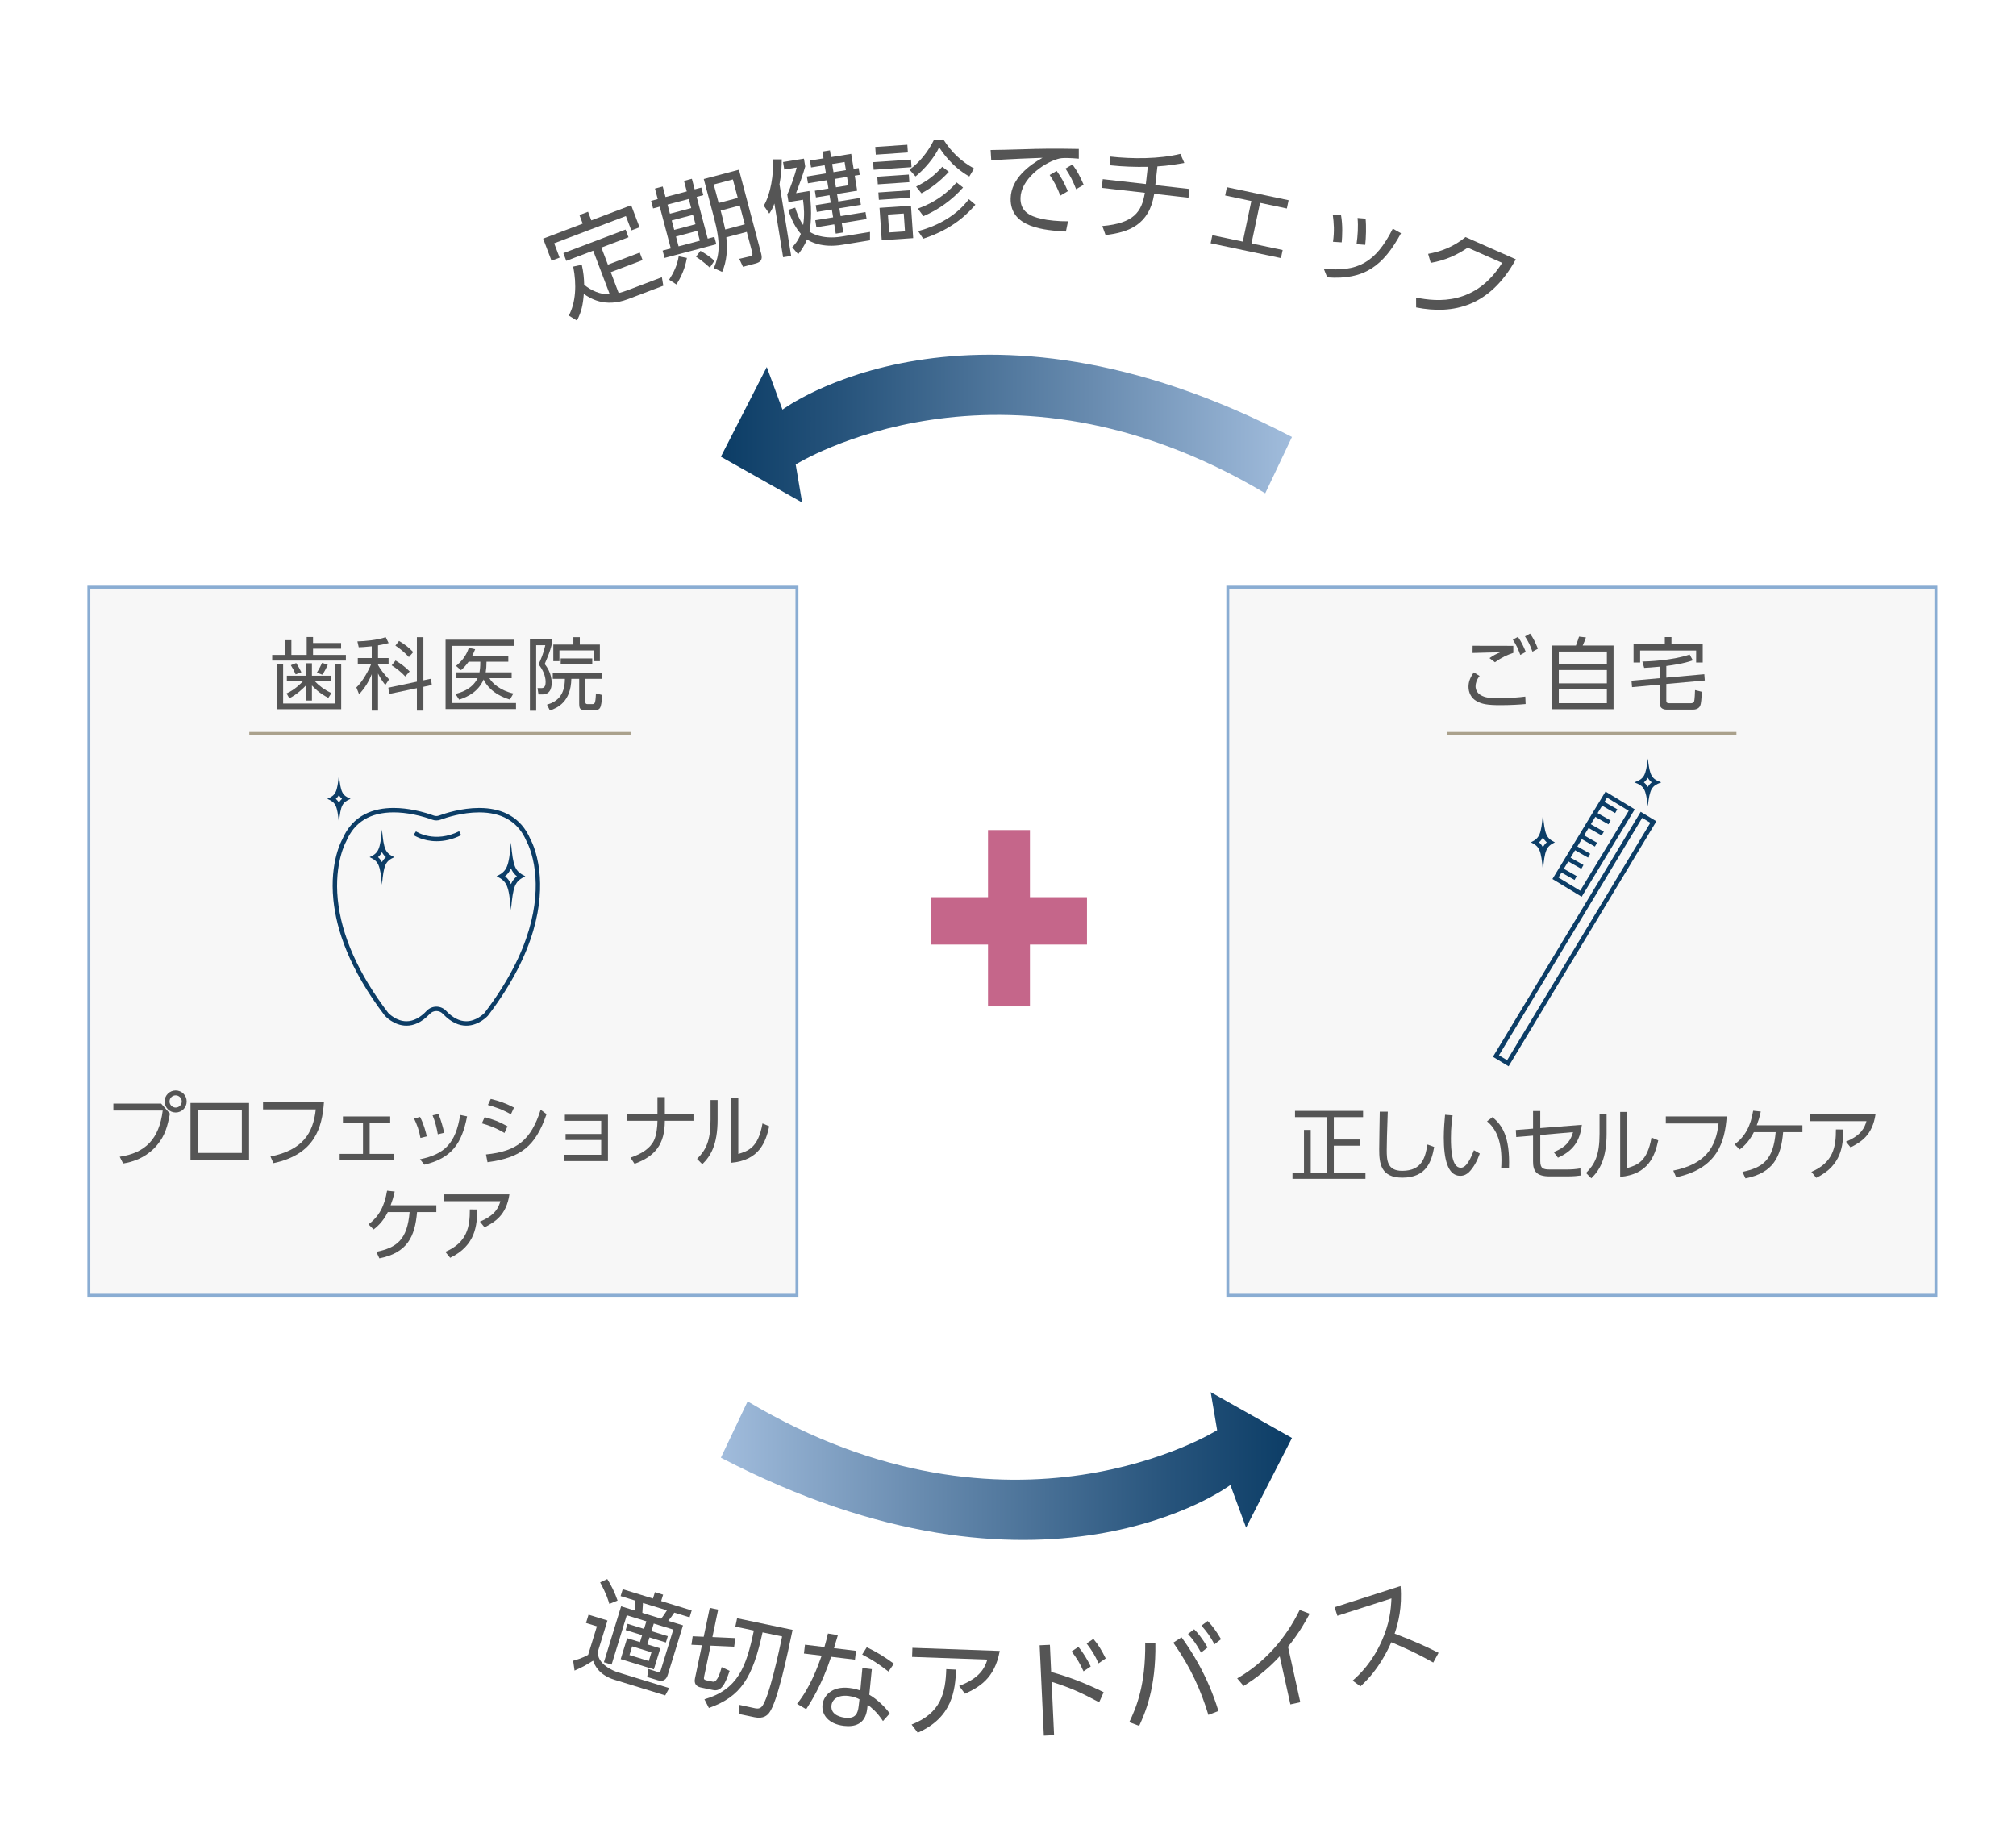 <?xml version="1.0" encoding="utf-8"?>
<!-- Generator: Adobe Illustrator 24.3.0, SVG Export Plug-In . SVG Version: 6.00 Build 0)  -->
<svg version="1.1" id="レイヤー_1" xmlns="http://www.w3.org/2000/svg" xmlns:xlink="http://www.w3.org/1999/xlink" x="0px"
	 y="0px" width="686px" height="625px" viewBox="0 0 686 625" style="enable-background:new 0 0 686 625;" xml:space="preserve">
<style type="text/css">
	.st0{filter:url(#Adobe_OpacityMaskFilter);}
	.st1{fill:#69C4D7;}
	.st2{mask:url(#SVGID_1_);}
	.st3{filter:url(#Adobe_OpacityMaskFilter_1_);}
	.st4{mask:url(#SVGID_2_);}
	.st5{fill:url(#SVGID_3_);}
	.st6{fill:url(#SVGID_4_);}
	.st7{fill:#555555;}
	.st8{fill:url(#SVGID_5_);}
	.st9{fill:url(#SVGID_6_);}
	.st10{fill:#C5668A;}
	.st11{fill:#F7F7F7;}
	.st12{fill:#8AADD3;}
	.st13{fill:#AAA18C;}
	.st14{fill:#0C3D66;}
</style>
<defs>
	<filter id="Adobe_OpacityMaskFilter" filterUnits="userSpaceOnUse">
		
			<feColorMatrix  type="matrix" values="-1 0 0 0 1  0 -1 0 0 1  0 0 -1 0 1  0 0 0 1 0" color-interpolation-filters="sRGB" result="source"/>
		<feFlood  style="flood-color:white;flood-opacity:1" result="back"/>
		<feBlend  in="source" in2="back" mode="normal"/>
	</filter>
</defs>
<mask maskUnits="userSpaceOnUse" id="SVGID_1_">
	<g class="st0">
		<polygon class="st1" points="1273.188,1495.812 1097.822,1495.812 477.624,916.248 1273.188,916.248 		"/>
	</g>
</mask>
<g class="st2">
</g>
<defs>
	<filter id="Adobe_OpacityMaskFilter_1_" filterUnits="userSpaceOnUse" x="0.308" y="0.847" width="686" height="625">
		<feFlood  style="flood-color:white;flood-opacity:1" result="back"/>
		<feBlend  in="SourceGraphic" in2="back" mode="normal"/>
	</filter>
</defs>
<mask maskUnits="userSpaceOnUse" x="0.308" y="0.847" width="686" height="625" id="SVGID_2_">
	<g class="st3">
	</g>
</mask>
<g class="st4">
	
		<radialGradient id="SVGID_3_" cx="343.308" cy="313.345" r="328.008" gradientTransform="matrix(0.999 0 0 0.999 0.5 0.299)" gradientUnits="userSpaceOnUse">
		<stop  offset="0" style="stop-color:#FFFFFF"/>
		<stop  offset="0.767" style="stop-color:#FFFFFF"/>
		<stop  offset="0.899" style="stop-color:#FFFFFF"/>
		<stop  offset="0.994" style="stop-color:#F9F9FC"/>
	</radialGradient>
	<rect x="0.807" y="1.346" class="st5" width="685.001" height="624.001"/>
	
		<radialGradient id="SVGID_4_" cx="343.308" cy="313.345" r="328.507" gradientTransform="matrix(0.999 0 0 0.999 0.5 0.299)" gradientUnits="userSpaceOnUse">
		<stop  offset="0" style="stop-color:#FFFFFF"/>
		<stop  offset="0.49" style="stop-color:#FDFDFE"/>
		<stop  offset="0.684" style="stop-color:#F7F8FC"/>
		<stop  offset="0.961" style="stop-color:#F7FCFE"/>
	</radialGradient>
	<path class="st6" d="M686.308,625.847h-686v-625h686V625.847z M1.306,624.848h684.003V1.846H1.306V624.848z"/>
</g>
<g>
	<g>
		<path class="st7" d="M227.723,574.421l-1.366,2.48l-17.204-5.295c-5.643-1.737-6.887-5.284-7.337-6.515
			c-2.975,1.834-3.21,1.987-6.31,3.369l-0.476-3.349c0.736-0.188,3.089-0.857,5.101-2.009l2.986-9.703l-3.716-1.144l0.868-2.821
			l6.435,1.98l-3.208,10.426c-0.604,4.409,5.51,6.818,6.508,7.125L227.723,574.421z M207.346,545.776
			c-0.333-1.12-0.966-3.349-3.131-7.329l2.422-1.139c1.194,1.874,2.564,4.519,3.507,7.332L207.346,545.776z M225.642,542.629
			l-0.667,2.168l10.392,3.198l-0.72,2.34l-5.196-1.6c-0.704,1.064-1.223,1.771-2.064,2.793l5.023,1.546l-5.178,16.826
			c-0.508,1.651-1.572,2.416-3.362,1.865l-3.647-1.122l0.426-2.731l3.189,1.019c0.447,0.138,0.778,0.164,1.021-0.627l4.247-13.798
			l-6.641-2.044l-0.794,2.581l5.574,1.716l-0.657,2.133l-5.574-1.716l-0.73,2.375l4.404,1.355l-2.192,7.122l-11.286-3.474
			l2.192-7.122l4.37,1.345l0.73-2.374l-5.608-1.727l0.656-2.133l5.609,1.726l0.794-2.58l-6.675-2.055l-5.167,16.791l-2.615-0.805
			l5.856-19.027l4.749,1.461c0.032-0.593,0.122-3.089,0.104-3.396l-5.024-1.547l0.72-2.339l10.288,3.166l0.667-2.168
			L225.642,542.629z M221.678,562.24l-6.572-2.022l-0.911,2.959l6.572,2.023L221.678,562.24z M224.977,550.787
			c0.654-0.778,1.721-2.409,1.961-2.824l-8.155-2.51c-0.085,1.744-0.104,1.927-0.207,3.364L224.977,550.787z"/>
		<path class="st7" d="M241.515,547.118l2.854,0.598l-1.957,9.337l7.833,0.354l-0.43,2.926l-8.017-0.356l-2.215,10.57
			c-0.163,0.774-0.038,1.059,0.843,1.243l2.185,0.458c1.515,0.317,2.604-3.647,2.955-4.972l2.713,1.268
			c-1.531,4.497-2.784,7.141-5.673,6.535l-4.123-0.864c-1.656-0.347-2.352-1.412-1.998-3.104l2.363-11.274l-3.571-0.16l0.422-2.891
			l3.754,0.161L241.515,547.118z M269.7,554.608c-1.802,8.597-5.118,24.416-7.927,28.167c-0.607,0.793-1.898,2.214-5.034,1.557
			l-5.108-1.071l-0.006-3.127l5.242,1.136c0.352,0.073,1.507,0.353,2.313-0.509c2.502-2.639,6.122-19.902,6.963-23.919l-6.659-1.396
			c-3.368,15.367-7.261,21.833-18.269,25.742l-1.512-2.966c11.44-3.339,14.229-11.03,16.821-23.396l-6.307-1.322l0.598-2.854
			L269.7,554.608z"/>
		<path class="st7" d="M291.289,561.737l-0.36,3.002l-8.112-0.974c-3.233,9.727-6.879,15.343-8.483,17.833l-3.116-1.824
			c4.561-5.688,6.974-12.504,8.383-16.395l-6.04-0.725l0.36-3.002l6.611,0.793c0.689-2.418,0.891-3.191,1.205-4.604l3.377,0.55
			c-0.492,1.682-0.553,1.892-1.331,4.444L291.289,561.737z M295.805,576.67c2.843,1.682,5.436,4.241,6.956,6.381l-2.304,2.587
			c-1.988-3.066-4.01-4.649-5.206-5.555l-0.176,1.465c-0.635,5.289-4.398,6.143-7.936,5.719c-5.36-0.644-7.649-3.927-7.25-7.25
			c0.322-2.681,2.87-6.398,9.196-5.64c1.787,0.214,2.9,0.602,3.665,0.875l0.703-7.674l3.216,0.386L295.805,576.67z M292.464,578.227
			c-0.788-0.385-1.813-0.906-3.707-1.134c-3.645-0.438-5.579,1.18-5.819,3.181c-0.433,3.609,3.963,4.137,4.642,4.218
			c3.538,0.425,4.306-1.44,4.597-3.87L292.464,578.227z M302.333,568.789c-3.348-2.613-5.874-4.221-8.948-5.786l1.568-2.494
			c3.424,1.679,5.689,3.038,9.225,5.602L302.333,568.789z"/>
		<path class="st7" d="M310.193,586.824c10.045-3.894,11.555-10.864,11.803-18.854l3.345,0.155
			c-0.321,6.978-1.192,16.277-13.05,21.475L310.193,586.824z M340.194,561.774c-1.743,9.484-7.105,12.355-11.831,14.565
			l-1.995-2.665c7.083-2.63,8.721-6.139,9.614-8.952l-25.618-0.913l0.11-3.094L340.194,561.774z"/>
		<path class="st7" d="M374.022,579.246c-6.54-3.481-9.815-4.952-16.18-6.965l0.84,18.163l-3.489,0.161l-1.422-30.75l3.489-0.162
			l0.427,9.243c6.388,1.724,12.448,4.183,17.871,6.887L374.022,579.246z M366.952,560.4c1.831,2.186,3.049,4.364,4.2,6.653
			l-2.446,1.663c-1.244-2.754-2.219-4.331-4.062-6.769L366.952,560.4z M372.053,557.676c1.675,1.941,2.81,3.871,4.2,6.654
			l-2.446,1.663c-1.286-2.86-2.18-4.261-4.062-6.769L372.053,557.676z"/>
		<path class="st7" d="M393.147,558.996c0.275,15.647-3.646,24.222-5.51,28.278l-3.361-1.265c2.358-4.993,5.585-12.496,5.415-27.068
			L393.147,558.996z M411.181,583.532c-2.498-8.24-6.012-16.202-11.938-24.573l2.811-1.82c2.837,3.911,8.775,12.644,12.549,25.073
			L411.181,583.532z M406.34,554.397c1.132,1.158,2.585,2.819,4.588,6.187l-2.239,1.746c-1.521-2.741-2.464-4.105-4.429-6.353
			L406.34,554.397z M410.943,551.577c1.722,1.771,2.884,3.434,4.553,6.191l-2.24,1.746c-1.44-2.679-2.463-4.105-4.428-6.353
			L410.943,551.577z"/>
		<path class="st7" d="M442.467,579.224l-3.373,0.747l-3.627-16.375c-4.04,4.396-8.141,7.517-12.289,10.094l-2.192-2.574
			c9.323-5.346,16.56-13.62,21.274-23.291l3.38,1.279c-1.142,2.17-3.304,6.225-7.352,11.25L442.467,579.224z"/>
		<path class="st7" d="M476.59,539.691c0.578,7.337-0.788,12.501-2.024,16.188c7.447,2.826,11.568,4.829,14.953,6.54l-1.813,3.304
			c-6.527-3.727-12.884-6.335-14.277-6.908c-1.085,2.39-4.109,9.22-10.491,15.011l-2.665-1.942
			c2.448-2.146,6.603-6.164,9.847-13.367c2.755-6.14,3.193-10.778,3.361-14.612l-18.403,5.907l-0.936-2.913L476.59,539.691z"/>
	</g>
</g>
<g>
	<path class="st7" d="M200.098,72.052l1.111,2.929l13.565-5.147l2.848,7.506l-2.793,1.06l-1.852-4.881l-24.404,9.259l1.852,4.881
		l-2.76,1.047l-2.848-7.506l13.464-5.109l-1.111-2.928L200.098,72.052z M201.847,85.289l-9.156,3.474l-0.996-2.625l21.172-8.033
		l0.997,2.625l-9.223,3.5l2.209,5.823l10.839-4.112l0.97,2.558l-10.838,4.112l2.694,7.103c0.88-0.218,1.882-0.521,2.791-0.866
		l11.916-4.521l0.483,2.897l-12.017,4.56c-8.011,3.04-13.064-0.434-15.033-1.766c-0.293,3.692-0.777,6.071-2.342,9.052l-2.758-1.688
		c2.359-4.438,2.728-10.469,1.495-16.663l2.914-0.643c0.6,2.699,0.75,4.413,0.814,6.814c2.418,2.009,5.517,3.375,8.702,3.245
		L201.847,85.289z"/>
	<path class="st7" d="M225.51,63.459l0.949,3.585l7.239-1.917l-0.949-3.585l2.68-0.709l0.949,3.585l2.262-0.599l0.682,2.576
		l-2.262,0.599l3.76,14.201l2.262-0.599l0.664,2.506l-17.611,4.663l-0.664-2.506l2.784-0.737l-3.76-14.201l-2.262,0.599
		l-0.682-2.576l2.262-0.599l-0.949-3.584L225.51,63.459z M234.38,67.703l-7.239,1.917l0.82,3.098l7.24-1.917L234.38,67.703z
		 M227.688,95.175c1.505-2.335,2.771-4.868,3.252-7.975l2.793,0.564c-0.276,1.488-0.911,4.86-3.569,9.027L227.688,95.175z
		 M235.809,73.097l-7.24,1.917l0.848,3.202l7.239-1.917L235.809,73.097z M237.256,78.562l-7.239,1.917l0.885,3.341l7.239-1.917
		L237.256,78.562z M241.534,91.061c-2.318-2.143-3.896-3.177-4.707-3.708l1.518-2.003c0.783,0.426,2.931,1.645,4.737,3.401
		L241.534,91.061z M259.032,86.39c0.581,2.193-0.432,2.871-2.067,3.304l-4.142,1.097l-1.278-2.716l3.682-0.863
		c0.671-0.14,0.973-0.406,0.742-1.276l-1.862-7.031l-6.961,1.843c0.464,3.862,0.176,8.259-1.426,11.775l-2.795-1.271
		c1.933-4.795,2.346-8.442-0.023-17.388l-3.429-12.947l11.973-3.17L259.032,86.39z M249.379,61.05l-6.509,1.723l1.668,6.3
		l6.509-1.723L249.379,61.05z M251.729,69.925l-6.509,1.723l0.396,1.497c0.322,1.218,0.573,2.307,1.16,4.944l6.648-1.76
		L251.729,69.925z"/>
	<path class="st7" d="M269.214,87.077l-2.736,0.445l-2.973-18.266c-0.652,1.82-1.123,2.517-1.742,3.42l-1.86-2.688
		c2.425-4.152,3.308-10.606,3.197-15.769l2.918,0c-0.02,2.119-0.084,4.865-0.772,8.479L269.214,87.077z M296.047,78.917
		l-0.011,2.847l-9.489,1.544c-6.823,1.11-10.787-1.054-11.938-1.851c-1.045,2.541-2.134,3.922-3.008,5.049l-2.027-2.37
		c0.868-0.944,1.926-2.064,2.941-4.564c-2.576-2.827-3.856-6.887-4.284-8.167l2.359-0.749c0.45,1.422,1.14,3.645,2.712,5.906
		c0.509-3.147,0.307-5.959-0.05-8.601l-4.94,0.804l-0.422-2.594c1.098-2.222,2.696-6.969,3.213-9.168l-4.229,0.688l-0.417-2.559
		l7.107-1.157L274,56.641c-0.774,2.862-2,6.089-3.119,9.08l4.549-0.74c1.113,7.735,0.247,12.727,0.024,13.821
		c0.254,0.214,3.926,2.827,10.855,1.699L296.047,78.917z M282.409,51.15l0.376,2.31l6.859-1.116l0.833,5.118l1.706-0.278l0.376,2.31
		l-1.706,0.278l0.833,5.117l-6.859,1.116l0.417,2.559l7.321-1.191l0.375,2.31l-7.321,1.191l0.434,2.665l8.458-1.376l0.387,2.381
		l-8.458,1.376l0.515,3.163l-2.559,0.417l-0.515-3.163l-6.077,0.989l-0.387-2.381l6.077-0.989l-0.434-2.665l-5.117,0.833
		l-0.376-2.31l5.117-0.833l-0.416-2.559l-4.62,0.751l-0.37-2.274l4.62-0.751l-0.463-2.843l-6.503,1.059l-0.376-2.31l6.503-1.059
		l-0.451-2.772l-4.62,0.752l-0.382-2.346l4.62-0.751l-0.376-2.31L282.409,51.15z M287.396,55.118l-4.229,0.688l0.451,2.772
		l4.229-0.688L287.396,55.118z M288.223,60.2l-4.229,0.688l0.463,2.843l4.229-0.688L288.223,60.2z"/>
	<path class="st7" d="M309.996,54.292l0.177,2.586l-12.895,0.882l-0.177-2.586L309.996,54.292z M308.749,49.253l0.18,2.622
		l-10.919,0.747L297.83,50L308.749,49.253z M309.262,59.395l0.177,2.586l-10.74,0.735l-0.177-2.586L309.262,59.395z M309.628,64.747
		l0.172,2.514l-10.74,0.734l-0.172-2.514L309.628,64.747z M309.987,69.991l0.754,11.027l-10.704,0.732l-0.754-11.027L309.987,69.991
		z M307.535,72.649l-5.388,0.368l0.416,6.07l5.388-0.368L307.535,72.649z M321.003,47.441c2.949,4.598,6.141,7.483,10.456,9.895
		l-1.619,2.709c-5.815-3.247-9.15-8.215-10.277-9.907c-1.5,3.387-5.112,7.567-8.02,9.895l-2.071-2.312
		c3.545-2.516,6.362-6.173,8.298-10.059L321.003,47.441z M322.876,58.464c-3.196,3.394-5.906,5.456-9.316,7.313l-1.817-2.293
		c3.802-1.92,6.104-3.629,8.886-6.743L322.876,58.464z M327.715,63.798c-3.614,4.145-8.326,7.535-13.479,9.763l-1.908-2.576
		c5.988-2.142,10.233-5.5,13.176-8.913L327.715,63.798z M331.905,69.647c-2.039,2.376-7.094,8.136-17.757,11.571l-1.729-2.588
		c5.142-1.326,12.47-4.461,17.265-10.852L331.905,69.647z"/>
	<path class="st7" d="M367.096,53.995c-1.546-0.142-2.661-0.202-3.669-0.224c-1.764-0.038-2.557,0.017-3.645,0.354
		c-5.221,1.616-12.396,7.042-12.53,13.233c-0.102,4.68,3.322,6.23,7.121,7.104c2.293,0.518,5.851,0.883,9.057,0.844l-0.724,3.478
		c-7.085-0.441-19.024-1.204-18.806-11.283c0.148-6.839,6.548-11.418,10.85-13.81c-1.045,0.014-13.516,0.5-17.449,0.883
		l-0.212-3.534c1.765,0.002,7.998-0.151,9.836-0.22c8.541-0.283,11.927-0.282,20.17-0.14L367.096,53.995z M359.551,58.154
		c1.61,2.16,2.612,4.126,3.813,6.889l-2.554,1.529c-1.126-2.905-1.989-4.617-3.629-7.029L359.551,58.154z M364.929,55.965
		c1.679,2.269,2.577,4.053,3.812,6.889l-2.554,1.529c-1.16-2.942-1.955-4.508-3.629-7.029L364.929,55.965z"/>
	<path class="st7" d="M393.124,62.983l11.624,1.319l-0.337,2.969l-11.66-1.323c-1.679,10.641-8.768,13.097-16.553,14.025
		l-1.103-3.059c10.759-0.953,13.407-4.818,14.473-11.327l-14.665-1.664l0.337-2.969l14.665,1.664l0.665-5.866
		c-4.214,0.102-8.471-0.056-12.695-0.499l-0.275-3.002c7.904,0.897,17.004,0.843,24.048-0.894L403,55.445
		c-1.885,0.33-5.508,0.969-9.153,1.171L393.124,62.983z"/>
	<path class="st7" d="M425.854,82.831l10.604,2.237l-0.579,2.748l-23.923-5.045l0.579-2.749l10.358,2.185l2.913-13.811l-8.914-1.88
		l0.595-2.818l20.999,4.429l-0.595,2.819l-9.125-1.925L425.854,82.831z"/>
	<path class="st7" d="M450.447,91.433c11.333,1.191,17.62-1.944,23.498-13.636l2.787,1.568c-6,11.01-12.412,15.958-25.107,15.012
		L450.447,91.433z M453.592,82.272c0.5-3.468,0.324-6.357-0.078-9.244l2.802,0.099c0.642,3.68,0.416,7.235,0.239,9.333
		L453.592,82.272z M461.606,83.087c0.416-2.966,0.614-5.963,0.348-8.919l2.724,0.226c0.273,2.581,0.145,6.544-0.12,8.916
		L461.606,83.087z"/>
	<path class="st7" d="M481.866,101.254c7.26,1.477,20.242,2.65,29.276-11.818l-11.69-5.168c-3.687,2.464-7.438,4.27-12.601,5.176
		l-0.888-3.069c4.107-0.743,8.517-2.258,12.722-5.713l17.122,7.57c-8.829,16.054-21.219,18.882-33.927,16.375L481.866,101.254z"/>
</g>
<linearGradient id="SVGID_5_" gradientUnits="userSpaceOnUse" x1="245.3" y1="145.847" x2="439.63" y2="145.847">
	<stop  offset="0.003" style="stop-color:#0C3D66"/>
	<stop  offset="0.209" style="stop-color:#26537B"/>
	<stop  offset="0.648" style="stop-color:#688BAF"/>
	<stop  offset="1" style="stop-color:#A1BCDC"/>
</linearGradient>
<path class="st8" d="M430.537,167.855l9.093-19.162c-109.603-57.003-173.367-9.301-173.367-9.301l-5.346-14.494L245.3,155.405
	l27.655,15.59l-2.193-12.943C270.762,158.052,340.507,114.247,430.537,167.855z"/>
<linearGradient id="SVGID_6_" gradientUnits="userSpaceOnUse" x1="245.3" y1="498.857" x2="439.63" y2="498.857">
	<stop  offset="0" style="stop-color:#A1BCDC"/>
	<stop  offset="0.352" style="stop-color:#688BAF"/>
	<stop  offset="0.791" style="stop-color:#26537B"/>
	<stop  offset="0.998" style="stop-color:#0C3D66"/>
</linearGradient>
<path class="st9" d="M254.393,476.849l-9.093,19.162c109.603,57.003,173.367,9.301,173.367,9.301l5.346,14.494L439.63,489.3
	l-27.655-15.59l2.193,12.943C414.168,486.653,344.423,530.458,254.393,476.849z"/>
<polygon class="st10" points="369.878,305.286 350.463,305.286 350.463,282.446 336.198,282.446 336.198,305.286 316.782,305.286 
	316.782,321.408 336.198,321.408 336.198,342.456 350.463,342.456 350.463,321.408 369.878,321.408 "/>
<g>
	<rect x="30.239" y="199.803" class="st11" width="240.951" height="240.951"/>
	<path class="st12" d="M271.689,441.253H29.739V199.303h241.951V441.253z M30.739,440.253h239.951V200.303H30.739V440.253z"/>
</g>
<g>
	<rect x="417.792" y="199.803" class="st11" width="240.951" height="240.951"/>
	<path class="st12" d="M659.242,441.253h-241.95V199.303h241.95V441.253z M418.292,440.253h239.95V200.303h-239.95V440.253z"/>
</g>
<g>
	<g>
		<path class="st7" d="M99.153,217.837v5.021h5.209v-6.101h2.16v2.024h9.555v1.944h-9.555v2.132h11.175v1.917H92.621v-1.917h4.346
			v-5.021H99.153z M94.187,225.881h2.16v13.497h17.545v-13.497h2.214v15.44H94.187V225.881z M97.615,231.738v-1.808h6.505v-4.238
			h2.024v4.238h6.613v1.808h-5.696c1.566,1.62,3.104,2.834,5.723,4.103l-1.053,1.62c-3.185-1.62-4.832-3.428-5.587-4.211v5.129
			h-2.024v-5.156c-0.729,0.783-3.077,3.131-5.668,4.373l-0.945-1.646c2.726-1.188,4.832-3.32,5.642-4.211H97.615z M100.611,229.471
			c-0.567-1.296-0.917-1.917-1.646-3.131l1.835-0.729c0.783,1.269,1.107,1.808,1.754,3.131L100.611,229.471z M107.818,228.877
			c0.702-1.053,1.485-2.646,1.809-3.347l1.917,0.702c-0.324,0.675-1.161,2.457-1.89,3.347L107.818,228.877z"/>
		<path class="st7" d="M128.637,223.91h3.59v2.024h-3.59v0.351c0.702,1.269,1.97,3.05,3.752,4.886l-1.269,1.916
			c-0.648-0.836-1.593-2.078-2.483-3.914v12.632h-2.133v-12.39c-1.106,2.727-2.348,4.643-4.292,6.856l-0.945-2.349
			c2.321-2.187,4.427-6.316,5.047-7.99h-4.562v-2.024h4.75v-3.995c-2.456,0.27-3.563,0.297-4.427,0.324l-0.458-1.998
			c2.537-0.054,6.802-0.432,9.636-1.431l0.999,1.998c-0.864,0.216-1.917,0.513-3.617,0.783V223.91z M146.668,230.955l0.27,2.132
			l-2.861,0.621v8.098h-2.214v-7.639l-9.447,1.97l-0.27-2.132l9.717-2.051v-15.143h2.214v14.684L146.668,230.955z M137.896,230.173
			c-1.35-1.512-3.185-2.888-4.616-3.779l1.323-1.646c1.592,0.944,3.32,2.186,4.805,3.725L137.896,230.173z M139.137,223.587
			c-2.024-2.187-3.779-3.375-4.589-3.914l1.242-1.593c2.132,1.296,3.212,2.16,4.832,3.806L139.137,223.587z"/>
		<path class="st7" d="M175.019,217.675v2.079H153.91v19.461h21.675v2.052h-23.969v-23.592H175.019z M174.101,228.769v1.997h-7.558
			c0.918,1.728,3.779,4.238,8.152,5.21l-1.188,2.078c-6.101-1.889-8.26-5.317-8.935-6.856c-1.782,4.103-5.237,5.857-8.314,6.883
			l-1.295-1.971c1.35-0.324,5.641-1.376,7.558-5.345h-7.207v-1.997h7.855c0.135-0.837,0.27-1.674,0.27-3.617h-3.968
			c-0.918,1.269-1.539,1.943-2.591,2.888l-1.701-1.458c1.917-1.539,3.509-3.509,4.346-6.127l2.16,0.459
			c-0.432,1.08-0.648,1.539-1.026,2.267h12.309v1.971h-7.423c0,1.565-0.081,2.456-0.27,3.617H174.101z"/>
		<path class="st7" d="M187.713,217.594v1.835c-0.621,2.375-1.08,3.455-2.375,6.532c2.375,2.861,2.375,5.831,2.375,6.371
			c0,0.81,0,3.968-3.131,3.968h-1.35l-0.324-2.16h1.404c1.215,0,1.35-1.295,1.35-2.105c0-2.079-1.026-4.292-2.402-5.993
			c0.783-1.62,1.728-3.86,2.294-6.505h-3.104v22.296h-2.133v-24.24H187.713z M199.185,230.983v7.72c0,0.459,0,0.891,0.783,0.891
			h1.458c0.891,0,1.215,0,1.35-3.644l2.133,0.54c-0.324,4.778-0.675,5.128-2.834,5.128h-2.888c-1.971,0-2.105-0.567-2.105-2.564
			v-8.071h-2.672c-0.135,7.828-4.697,9.906-7.288,10.77l-0.999-1.971c3.428-0.999,6.073-3.158,6.1-8.799h-4.13v-2.052h16.655v2.052
			H199.185z M197.295,216.811v2.51h6.829v5.642h-2.105v-3.644h-11.661v3.644h-2.079v-5.642h6.829v-2.51H197.295z M190.79,226.016
			v-1.971h10.743v1.971H190.79z"/>
	</g>
</g>
<g>
	<g>
		<path class="st7" d="M54.831,375.53l2.996,3.401c-0.81,4.265-1.646,7.423-4.292,10.608c-1.269,1.565-4.805,5.317-11.634,6.37
			l-1.161-2.295c8.692-1.295,13.442-6.019,14.63-15.736h-16.79v-2.349H54.831z M63.522,374.801c0,2.078-1.673,3.752-3.752,3.752
			c-2.051,0-3.752-1.674-3.752-3.752c0-2.105,1.728-3.752,3.752-3.752C61.822,371.049,63.522,372.696,63.522,374.801z
			 M57.692,374.801c0,1.134,0.945,2.078,2.078,2.078c1.161,0,2.079-0.944,2.079-2.078c0-1.161-0.945-2.078-2.079-2.078
			C58.637,372.723,57.692,373.64,57.692,374.801z"/>
		<path class="st7" d="M84.746,375.314v19.327h-19.92v-19.327H84.746z M82.29,377.635H67.281v14.685H82.29V377.635z"/>
		<path class="st7" d="M110.234,375.098c-0.621,8.584-3.077,17.707-17.194,20.703l-0.999-2.267
			c10.932-2.214,14.522-7.855,15.413-16.034h-17.95v-2.402H110.234z"/>
		<path class="st7" d="M125.788,392.643h8.125v2.105h-18.328v-2.105h7.936v-10.581h-6.829v-2.159h16.087v2.159h-6.991V392.643z"/>
		<path class="st7" d="M143.07,387.218c-0.432-2.592-1.214-4.616-2.159-6.587l2.024-0.566c1.296,2.483,1.943,5.074,2.294,6.613
			L143.07,387.218z M142.908,394.479c8.368-1.728,12.146-5.398,13.685-15.089l2.349,0.485c-1.782,9.231-5.237,14.226-14.522,16.439
			L142.908,394.479z M148.981,385.976c-0.378-2.213-0.918-4.399-1.782-6.451l1.998-0.459c0.783,1.781,1.593,4.643,1.944,6.397
			L148.981,385.976z"/>
		<path class="st7" d="M171.662,385.517c-3.158-1.862-5.425-2.618-7.693-3.266l0.945-2.105c3.077,0.81,4.967,1.538,7.774,3.104
			L171.662,385.517z M165.373,392.832c10.554-1.053,15.332-4.939,18.598-15.224l1.998,1.511
			c-3.833,11.148-8.827,14.792-20.083,16.358L165.373,392.832z M173.849,379.174c-2.996-1.728-5.668-2.564-7.828-3.186l0.972-2.052
			c3.104,0.756,5.129,1.512,7.909,2.942L173.849,379.174z"/>
		<path class="st7" d="M192.454,387.919v-2.051h12.12v-4.481H192.21v-2.078h14.657V395.1h-14.9v-2.16h12.606v-5.021H192.454z"/>
		<path class="st7" d="M235.973,379.012v2.375h-9.745c0,8.071-3.401,12.12-10.311,14.63l-1.377-2.105
			c3.86-1.295,6.749-3.185,8.017-5.911c0.837-1.754,1.161-4.67,1.161-6.613h-10.392v-2.375h10.392v-5.695h2.51v5.695H235.973z"/>
		<path class="st7" d="M244.185,380.902c0,8.719-2.429,12.552-5.209,15.251l-1.782-1.809c2.996-2.996,4.589-6.073,4.589-13.254
			v-6.775h2.402V380.902z M251.229,392.67c3.32-1.025,6.775-2.078,8.233-10.393l2.294,0.972c-1.188,5.399-3.401,11.58-12.957,12.417
			v-22.107h2.429V392.67z"/>
		<path class="st7" d="M128.072,425.966c6.938-1.458,10.5-4.049,11.31-13.523h-7.423c-1.728,3.536-4.049,5.317-4.832,5.911
			L125.4,416.6c3.59-2.646,5.48-6.29,6.316-11.445l2.591,0.271c-0.486,2.24-0.836,3.212-1.376,4.696h15.548v2.321h-6.559
			c-0.729,8.449-3.347,13.848-12.822,15.737L128.072,425.966z"/>
		<path class="st7" d="M173.346,406.397c-1.053,7.152-4.994,9.447-8.476,11.229l-1.565-1.943c5.237-2.159,6.371-4.832,6.964-6.964
			H151.05v-2.321H173.346z M151.536,425.966c7.423-3.186,8.368-8.449,8.34-14.441l2.511,0.027
			c-0.054,5.236-0.459,12.228-9.205,16.438L151.536,425.966z"/>
	</g>
</g>
<g>
	<g>
		<path class="st7" d="M503.479,230.011c-0.999,1.242-1.377,2.483-1.377,3.536s0.54,2.294,1.782,2.996
			c1.512,0.864,2.942,1.026,5.965,1.026c3.995,0,7.072-0.27,9.178-0.54l0.108,2.537c-1.971,0.189-5.21,0.378-8.557,0.378
			c-4.427,0-6.29-0.351-8.099-1.35c-1.916-1.053-2.78-2.996-2.78-4.913c0-1.512,0.433-2.969,1.809-4.886L503.479,230.011z
			 M514.95,222.156c-2.105,0.702-3.806,1.458-6.262,3.185l-1.836-1.404c1.269-0.917,2.321-1.431,3.645-1.97
			c-1.026,0.027-6.235,0.081-9.421,0.216l0.027-2.457c0.863,0.027,12.038,0.027,13.847,0.027V222.156z M516.517,216.703
			c1.16,1.646,1.862,3.104,2.672,5.128l-1.862,1.026c-0.783-2.187-1.323-3.293-2.537-5.209L516.517,216.703z M520.646,215.596
			c1.133,1.593,1.754,2.888,2.672,5.129l-1.862,1.025c-0.756-2.159-1.35-3.374-2.537-5.209L520.646,215.596z"/>
		<path class="st7" d="M536.256,219.645c0.54-1.322,0.917-2.618,1.053-3.023l2.348,0.27c-0.242,0.756-0.782,2.105-1.106,2.753h10.5
			v21.675h-20.865v-21.675H536.256z M546.783,221.697h-16.358v4.292h16.358V221.697z M546.783,227.986h-16.358v4.535h16.358V227.986
			z M546.783,234.492h-16.358v4.778h16.358V234.492z"/>
		<path class="st7" d="M567.008,238.432c0,0.81,0.54,0.864,1.08,0.864h7.314c0.405,0,0.918-0.162,1.08-0.648
			c0.162-0.458,0.297-3.131,0.297-3.833l2.295,0.567c-0.081,2.375-0.217,4.049-0.54,4.778c-0.567,1.188-1.917,1.296-2.376,1.296
			h-9.069c-1.322,0-2.349-0.648-2.349-2.16v-6.343l-9.394,0.864l-0.188-2.187l9.582-0.864v-3.914
			c-2.456,0.243-3.833,0.324-5.264,0.405l-0.62-2.16c1.512-0.027,9.96-0.27,16.088-2.375l1.079,1.971
			c-3.131,1.134-7.099,1.673-9.016,1.917v3.968l12.93-1.161l0.162,2.132l-13.092,1.188V238.432z M568.763,216.784v2.456h10.635
			v6.182h-2.24v-4.076h-19.057v4.076h-2.24v-6.182h10.635v-2.456H568.763z"/>
	</g>
</g>
<g>
	<g>
		<path class="st7" d="M463.825,378.003v2.132h-9.96v7.612h8.88v2.105h-8.88v9.123h10.77v2.16h-24.833v-2.16h3.914v-14.495h2.294
			v14.495h5.561v-18.841h-10.905v-2.132H463.825z"/>
		<path class="st7" d="M472.227,378.273c-0.243,7.288-0.351,10.5-0.351,13.064c0,3.455,0.162,7.072,5.236,7.072
			c6.991,0,7.882-4.858,8.638-8.962l2.268,0.837c-0.864,4.886-2.618,10.446-10.824,10.446c-7.396,0-7.882-4.939-7.882-9.637
			c0-2.024,0.162-10.985,0.188-12.821H472.227z"/>
		<path class="st7" d="M494.287,379.541c-0.217,1.62-0.567,4.076-0.567,7.72c0,4.185,0.324,10.096,3.347,10.096
			c1.215,0,2.619-1.106,4.481-5.966l1.997,1.134c-0.891,2.511-2.132,4.778-3.644,6.29c-0.648,0.647-1.646,1.295-3.023,1.295
			c-4.373,0-5.588-6.046-5.588-13.064c0-2.942,0.271-5.884,0.433-7.72L494.287,379.541z M510.807,397.545
			c0.054-0.701,0.107-1.511,0.107-2.753c0-7.045-2.105-10.932-4.912-13.227l1.862-1.431c3.212,2.699,5.992,6.506,5.614,17.303
			L510.807,397.545z"/>
		<path class="st7" d="M515.941,386.91l-0.135-2.402l5.857-0.459v-5.992h2.456v5.804l14.145-1.107
			c-0.648,5.588-2.997,8.854-8.125,11.176l-1.431-1.917c4.831-1.916,5.911-4.535,6.559-6.775l-11.147,0.972v8.908
			c0,2.51,0.999,2.834,3.374,2.834h5.452c1.89,0,3.158-0.108,4.832-0.378l0.054,2.43c-1.025,0.135-2.213,0.297-4.724,0.297h-5.776
			c-4.643,0-5.668-1.917-5.668-5.048v-8.827L515.941,386.91z"/>
		<path class="st7" d="M546.692,385.696c0,8.719-2.429,12.552-5.209,15.251l-1.782-1.809c2.996-2.996,4.589-6.073,4.589-13.253
			v-6.775h2.402V385.696z M553.738,397.465c3.319-1.026,6.774-2.079,8.232-10.393l2.294,0.972c-1.188,5.398-3.4,11.58-12.956,12.417
			v-22.107h2.43V397.465z"/>
		<path class="st7" d="M587.566,379.892c-0.621,8.584-3.077,17.708-17.194,20.704l-0.999-2.268
			c10.933-2.214,14.522-7.854,15.413-16.034h-17.95v-2.402H587.566z"/>
		<path class="st7" d="M592.918,398.76c6.938-1.457,10.5-4.049,11.31-13.523h-7.423c-1.728,3.536-4.049,5.318-4.832,5.912
			l-1.728-1.755c3.591-2.646,5.48-6.289,6.316-11.445l2.592,0.271c-0.486,2.24-0.837,3.212-1.377,4.696h15.548v2.321h-6.559
			c-0.729,8.449-3.348,13.848-12.822,15.737L592.918,398.76z"/>
		<path class="st7" d="M638.191,379.191c-1.053,7.153-4.993,9.447-8.476,11.229l-1.565-1.943c5.236-2.159,6.37-4.831,6.964-6.964
			h-19.219v-2.321H638.191z M616.382,398.76c7.423-3.185,8.367-8.448,8.34-14.44l2.511,0.026
			c-0.054,5.236-0.459,12.228-9.204,16.438L616.382,398.76z"/>
	</g>
</g>
<rect x="84.832" y="249.065" class="st13" width="129.743" height="1"/>
<rect x="492.495" y="249.065" class="st13" width="98.376" height="1"/>
<g>
	<g>
		<path class="st14" d="M558.803,278.296l2.766,1.68l-48.733,80.795l-2.766-1.68L558.803,278.296 M558.296,276.233l-50.283,83.364
			l5.33,3.237l50.283-83.364L558.296,276.233L558.296,276.233z"/>
		<path class="st14" d="M546.83,271.413l7.38,4.482l-16.509,27.185l-7.38-4.482L546.83,271.413 M546.326,269.352l-18.066,29.749
			l9.944,6.039l18.066-29.749L546.326,269.352L546.326,269.352z"/>
		<g>
			
				<rect x="546.794" y="271.344" transform="matrix(0.494 -0.869 0.869 0.494 38.243 614.699)" class="st14" width="1.5" height="6.26"/>
			
				<rect x="544.487" y="275.131" transform="matrix(0.494 -0.869 0.869 0.494 33.81 614.648)" class="st14" width="1.5" height="6.261"/>
			
				<rect x="542.179" y="278.918" transform="matrix(0.494 -0.869 0.869 0.494 29.352 614.557)" class="st14" width="1.5" height="6.261"/>
			
				<rect x="539.872" y="282.706" transform="matrix(0.494 -0.869 0.869 0.494 24.893 614.466)" class="st14" width="1.5" height="6.261"/>
			
				<rect x="537.564" y="286.493" transform="matrix(0.494 -0.869 0.869 0.494 20.412 614.34)" class="st14" width="1.5" height="6.261"/>
			
				<rect x="535.256" y="290.28" transform="matrix(0.494 -0.869 0.869 0.494 15.975 614.284)" class="st14" width="1.5" height="6.261"/>
			
				<rect x="532.949" y="294.067" transform="matrix(0.494 -0.869 0.869 0.494 11.516 614.193)" class="st14" width="1.5" height="6.261"/>
		</g>
	</g>
	<path class="st14" d="M525.022,284.933c0.339,0.662,0.763,1.206,1.308,1.687c-0.545,0.481-0.969,1.025-1.308,1.687
		c-0.339-0.662-0.763-1.206-1.308-1.687C524.259,286.139,524.683,285.595,525.022,284.933 M525.022,277.014
		c-0.617,6.975-1.118,8.153-4.081,9.606c2.963,1.453,3.464,2.631,4.081,9.606c0.617-6.975,1.118-8.153,4.081-9.606
		C526.14,285.167,525.639,283.989,525.022,277.014L525.022,277.014z"/>
	<path class="st14" d="M560.711,264.646c0.35,0.625,0.784,1.133,1.341,1.573c-0.557,0.44-0.992,0.948-1.341,1.573
		c-0.35-0.624-0.784-1.133-1.341-1.573C559.926,265.779,560.361,265.27,560.711,264.646 M560.711,258.104
		c-0.692,5.892-1.254,6.887-4.577,8.114c3.323,1.227,3.885,2.222,4.577,8.114c0.692-5.892,1.254-6.887,4.577-8.114
		C561.964,264.991,561.403,263.996,560.711,258.104L560.711,258.104z"/>
</g>
<g>
	<path class="st14" d="M173.868,295.484c0.474,1.123,1.111,1.963,2.016,2.686c-0.905,0.723-1.542,1.563-2.016,2.686
		c-0.474-1.123-1.111-1.963-2.016-2.686C172.757,297.447,173.394,296.607,173.868,295.484 M173.868,286.669
		c-0.739,8.351-1.338,9.762-4.886,11.501c3.548,1.74,4.147,3.15,4.886,11.501c0.739-8.351,1.338-9.761,4.886-11.501
		C175.206,296.43,174.607,295.02,173.868,286.669L173.868,286.669z"/>
	<path class="st14" d="M115.332,270.562c0.283,0.478,0.626,0.893,1.051,1.266c-0.424,0.373-0.768,0.788-1.051,1.266
		c-0.283-0.478-0.626-0.893-1.051-1.266C114.706,271.455,115.049,271.04,115.332,270.562 M115.332,263.689
		c-0.599,5.91-1.085,6.908-3.96,8.139c2.876,1.231,3.361,2.229,3.96,8.139c0.599-5.91,1.085-6.908,3.96-8.139
		C116.417,270.597,115.931,269.599,115.332,263.689L115.332,263.689z"/>
	<g>
		<path class="st14" d="M133.946,276.424c2.15,0,4.459,0.246,6.864,0.732c2.876,0.581,5.172,1.356,6.284,1.767
			c0.449,0.166,0.921,0.25,1.4,0.25c0.48,0,0.951-0.084,1.4-0.25c2.031-0.75,7.376-2.493,13.139-2.493
			c0.488,0,0.975,0.013,1.446,0.038c7.166,0.386,12.105,3.678,14.681,9.785l0.038,0.088l0.045,0.079
			c0.021,0.036,2.063,3.661,2.792,10.155c1.142,10.169-0.909,26.764-17.153,48.091c-0.312,0.326-2.833,2.844-6.216,2.844
			c-2.336,0-4.652-1.199-6.882-3.563c-0.846-0.896-2.045-1.41-3.289-1.41c-1.245,0-2.444,0.514-3.289,1.41
			c-2.23,2.364-4.546,3.563-6.882,3.563c-3.391,0-5.915-2.53-6.215-2.843c-10.164-13.345-15.942-26.342-17.172-38.629
			c-1.239-12.382,2.77-19.546,2.808-19.613l0.048-0.083l0.037-0.088C120.58,279.73,126.002,276.423,133.946,276.424
			 M133.946,274.924c-6.689,0-13.92,2.259-17.499,10.746c0,0-4.314,7.425-3.004,20.516c1.007,10.065,5.338,23.478,17.516,39.447
			c0,0,3.013,3.376,7.364,3.376c2.354,0,5.1-0.988,7.973-4.034c0.591-0.626,1.395-0.94,2.198-0.94c0.804,0,1.607,0.313,2.198,0.94
			c2.872,3.045,5.619,4.034,7.973,4.034c4.352,0,7.364-3.376,7.364-3.376c16.696-21.893,18.646-38.986,17.496-49.226
			c-0.78-6.943-2.984-10.737-2.984-10.737c-3.31-7.846-9.743-10.364-15.982-10.7c-0.511-0.028-1.02-0.04-1.526-0.04
			c-6,0-11.562,1.812-13.658,2.586c-0.284,0.105-0.582,0.157-0.881,0.157s-0.597-0.052-0.881-0.157
			c-1.209-0.446-3.574-1.238-6.507-1.83C138.952,275.25,136.487,274.924,133.946,274.924L133.946,274.924z"/>
		<path class="st14" d="M148.614,286.248c-4.685,0-7.717-1.981-7.905-2.108l0.834-1.246c0.255,0.169,6.362,4.115,14.707-0.047
			l0.67,1.342C153.827,285.731,151.005,286.248,148.614,286.248z"/>
	</g>
	<path class="st14" d="M129.973,289.96c0.347,0.67,0.782,1.219,1.344,1.702c-0.562,0.483-0.997,1.031-1.344,1.702
		c-0.347-0.67-0.782-1.219-1.344-1.702C129.191,291.179,129.626,290.63,129.973,289.96 M129.973,282.253
		c-0.635,6.831-1.149,7.985-4.196,9.408c3.047,1.423,3.561,2.577,4.196,9.408c0.635-6.831,1.149-7.985,4.196-9.408
		C131.122,290.238,130.608,289.085,129.973,282.253L129.973,282.253z"/>
</g>
</svg>
